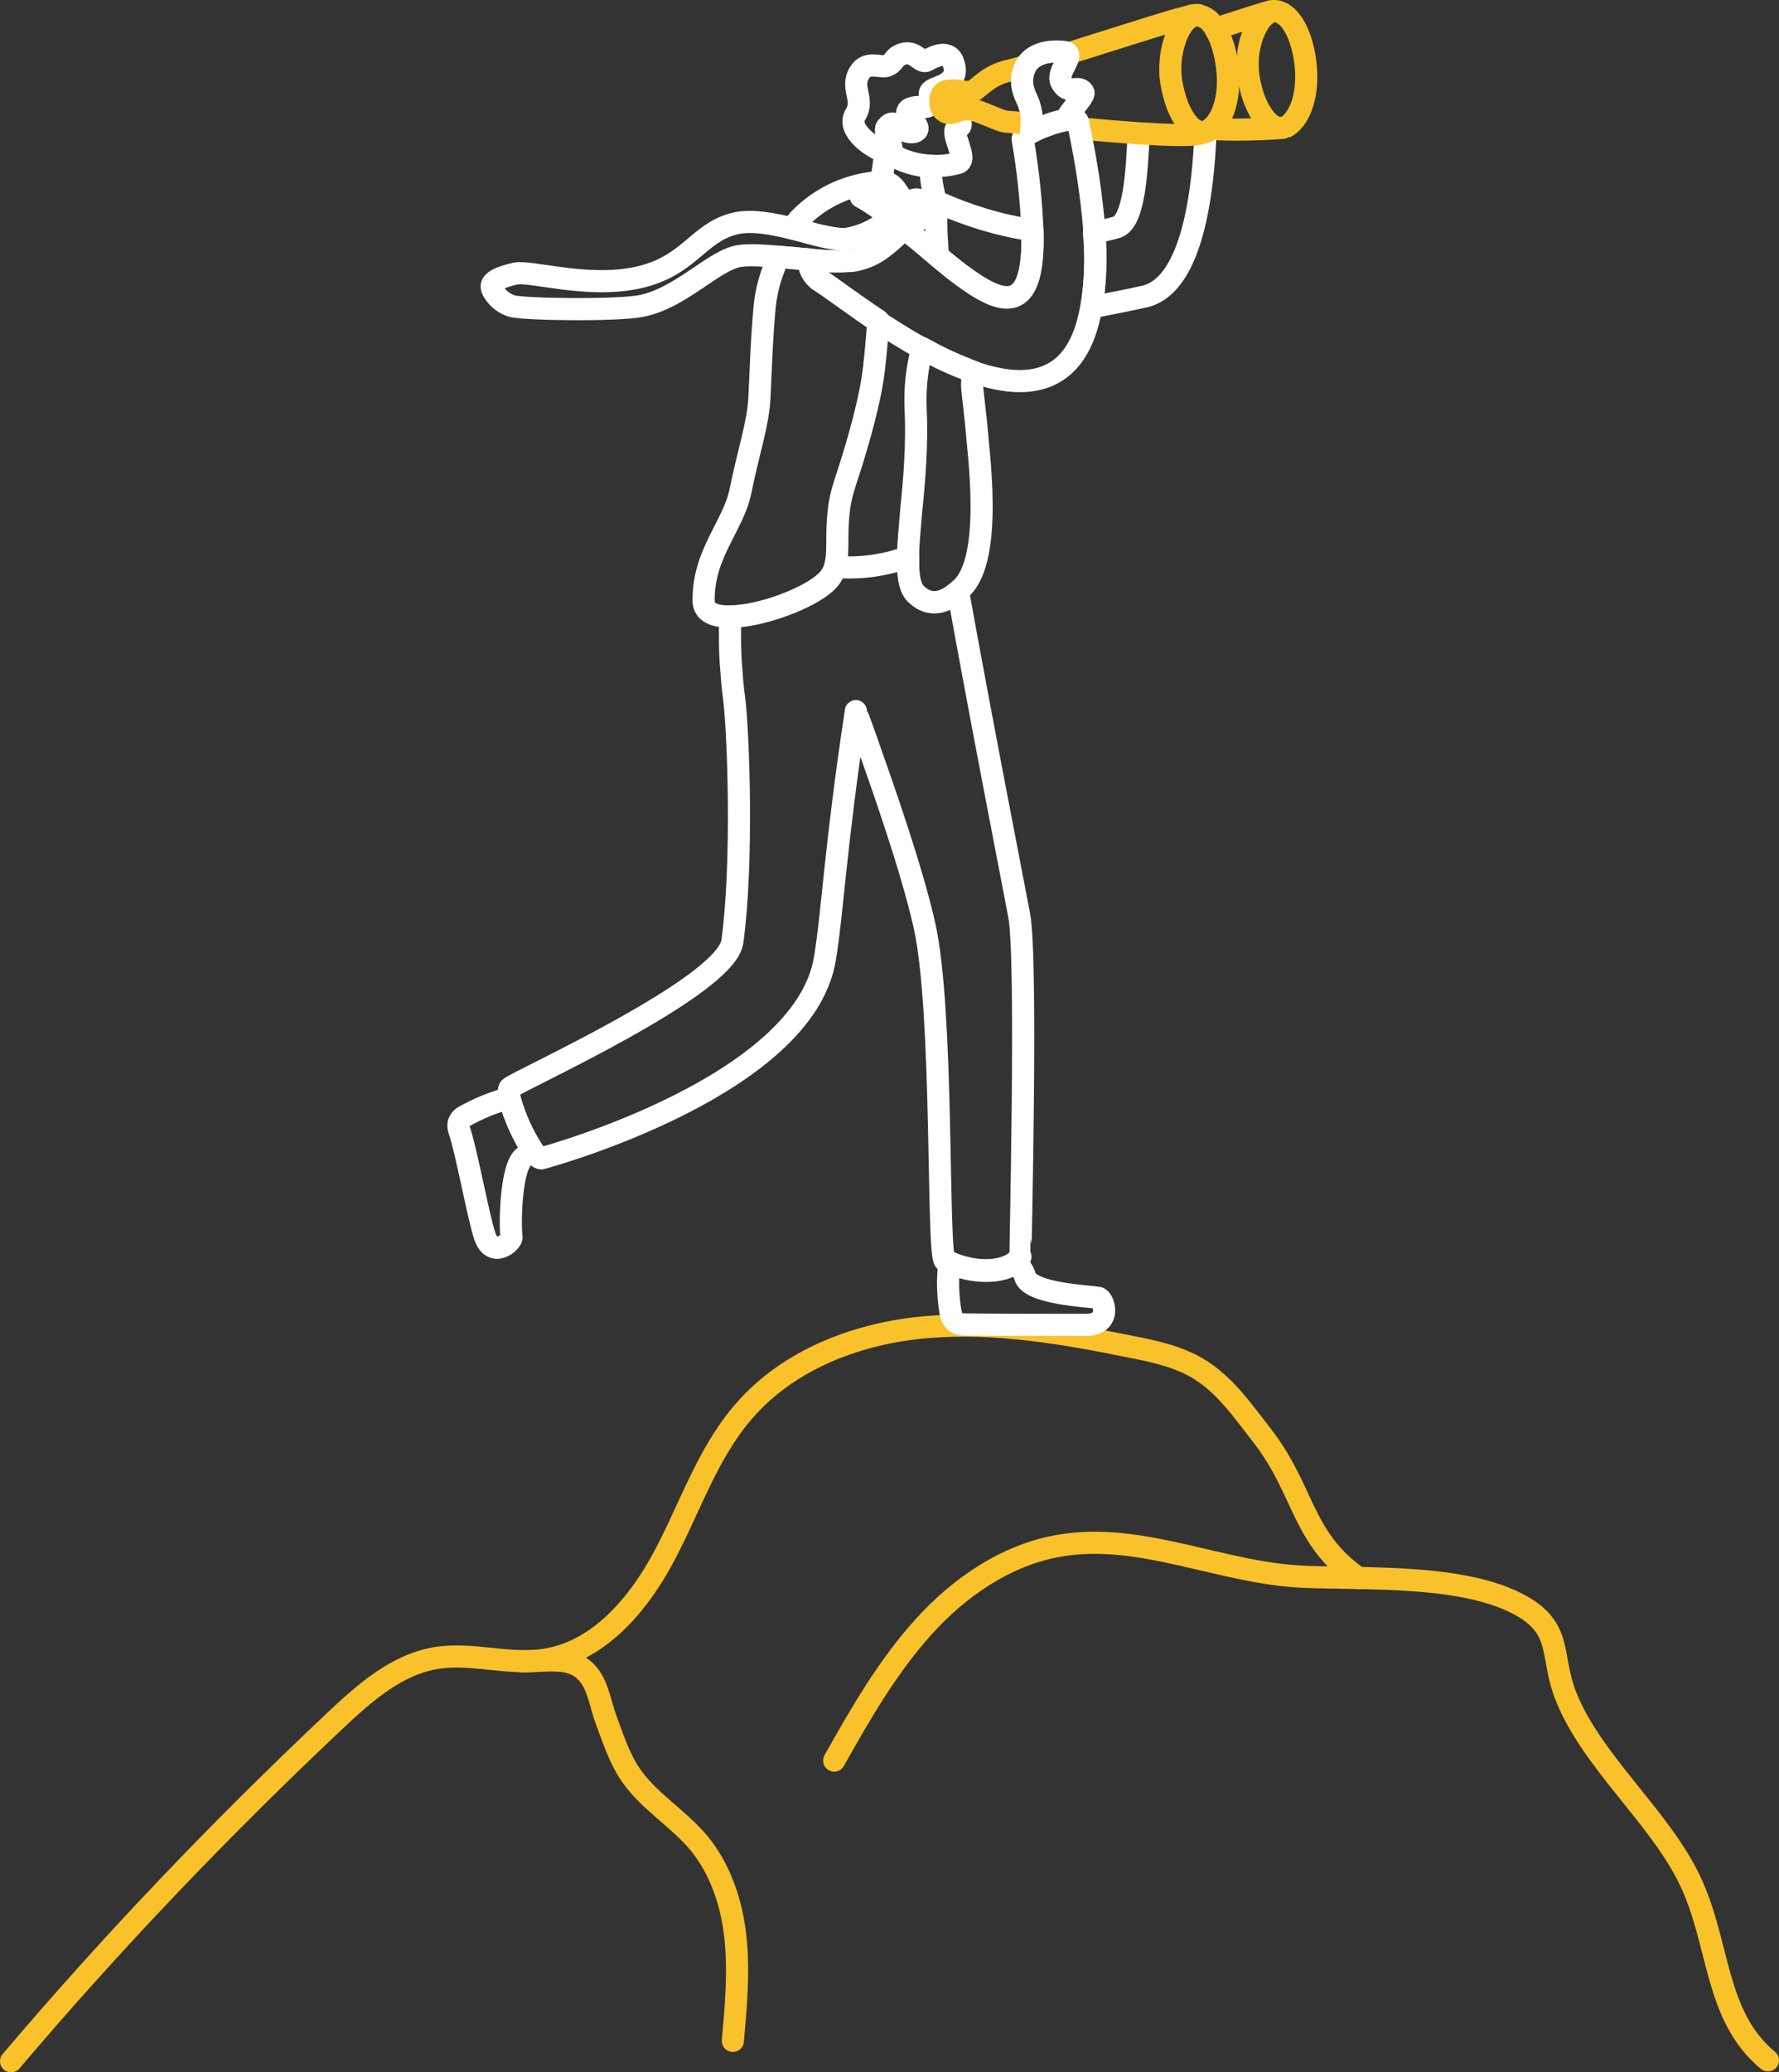 <svg xmlns="http://www.w3.org/2000/svg" xmlns:xlink="http://www.w3.org/1999/xlink" id="Layer_1" x="0px" y="0px" viewBox="0 0 402 468" style="enable-background:new 0 0 402 468;" xml:space="preserve"><rect x="0" y="0" width="402" height="468" fill="#333333" stroke="none"/><style type="text/css">	.st0{fill:none;stroke:#F9C22A;stroke-width:5;stroke-linecap:round;stroke-linejoin:round;}	.st1{fill:none;stroke:#FFFFFF;stroke-width:5;stroke-linecap:round;stroke-linejoin:round;}</style><path class="st0" d="M2.5,465.5c22.9-27,47.4-52.6,73.2-76.9c6.7-6.3,14-12.8,23.1-14.2c7.9-1.2,16,1.6,23.9,0.5 c12.4-1.7,21.5-12.4,27.4-23.5c5.9-11.1,9.8-23.3,18-32.7c10.2-11.8,25.9-17.7,41.4-19c15.5-1.3,31.1,1.4,46.3,4.5 c5.2,1,10.5,2.2,15,4.9c6,3.6,10.1,9.6,14.4,15.1c9.7,12.5,8.8,23.1,21.8,32.2"></path><path class="st0" d="M118,375.2c6-0.1,10.5-1,13.8,1.8c3.3,2.7,3.7,7.5,5.2,11.5c1.5,4,2.8,8.1,5.1,11.7 c4.1,6.4,11.1,10.3,15.9,16.1c4.9,6,7.4,13.7,8.2,21.4c0.8,7.7,0.1,15.5-0.6,23.2"></path><path class="st0" d="M399.5,465.3c-12.2-10.1-10.8-26.5-17.7-40.8c-6.9-14.3-22-26.6-27.9-41.3c-3.5-8.7-0.9-14.5-8.7-19.7 c-12.4-8.1-35.5-6.8-50.3-7.4c-18.8-0.7-37.1-10.3-55.7-7c-11.9,2.1-22.5,9.4-30.6,18.4c-8.1,9-14.2,19.6-20.1,30.1"></path><path class="st0" d="M289.6,28.9c-3.6,0.3-7-6.2-7.6-12.7s2.4-13.4,6-13.7 M295.1,15.4c-0.6-7.3-3.6-13.2-7.6-12.9 c-0.6,0-8.4,2.6-12.3,3.8l-0.6,0.2c0.6,1,1.1,2,1.4,3c0.8,2.2,1.2,4.5,1.4,6.8c0.5,5.8-1.1,10.7-3.8,12.8c7,0.5,16.7-0.2,16.7-0.3 C293.6,27.3,295.6,21.8,295.1,15.4z"></path><path class="st1" d="M214.7,285.1c-0.8,2.5-0.5,9,0.3,12.1c0.2,0.5,0.5,1,1,1.4c0.5,0.3,1,0.5,1.6,0.5c5.7,0.1,22.5,0.1,27.7,0.1 c6.1,0,4.1-5.9,2.9-6.1c-2.3-0.4-15.6-0.9-16.6-4.9c-0.4-1.3-1.2-2.4-2.2-3.2C226.1,287.6,219.5,287.3,214.7,285.1z"></path><path class="st1" d="M104.6,252.3c-0.4,0.3-0.7,0.7-0.9,1.2c-0.2,0.5-0.1,1,0,1.5c1.7,4.8,4.4,20,5.9,24.3c1.8,5,6.2,1.1,6,0 c-0.4-2.1-0.3-16,2.9-18.1c0.7-0.4,1.3-0.8,2-1.2c-2.4-3.7-4.3-7.8-5.4-12C111.5,248.9,107.9,250.4,104.6,252.3L104.6,252.3z"></path><path class="st1" d="M230.3,206.7c-1-5.3-9.1-46.8-13.8-73.1c-4.1,3.5-7.3,2.8-9.6,0.5c-1.4-1.4-1.8-4.4-1.7-8.3 c-5.3,1.9-10.9,2.7-16.4,2.2c-0.3,1.2-1,2.4-1.9,3.3c-3.8,3.8-14.9,7.9-21.9,8c-0.1,4.1-0.1,8.3,0.3,12.4c0.1,1.9,0.3,3.9,0.6,6.1 c1,8.3,2,37.1-0.4,54.8c-1.3,10.3-48.8,31.6-50.3,33.1c-0.3,0.3-0.3,1.2,0,2.5c1.2,4.3,3,8.3,5.4,12c0.7,0.9,1.3,1.4,1.7,1.4 c2-0.5,59.4-16.4,64.1-45.1c1.7-10,2.3-24.9,7-55.9c0,0.1,1.2,3.2,2.8,7.8c3.5,9.9,9.9,28.1,12.7,40.6c4.4,19.6,2.8,73.9,4.6,75.7 c0.4,0.2,0.8,0.4,1.3,0.6c4.8,2.2,11.5,2.4,14.6-0.1c0.5-0.4,0.9-0.9,1.2-1.4C230.5,283.6,232.2,216.6,230.3,206.7z"></path><path class="st1" d="M210.6,41.6c-0.2-1.4-0.3-2.9-0.4-4c-2-0.1-4-0.5-5.8-1.2c-1.2-0.4-2.3-1.1-3.1-2l0,0c-0.1,0.2-0.6,0.2-1.3,0 c-0.1,1.5-0.5,4.1-0.9,6.9c3-0.7,3.8,2.9,5.7,5c0.6-0.6,0.8-1,1.8-1.1c0.3,0,0.5,0,0.8,0c0.3,0.1,0.5,0.2,0.7,0.4 c0.2,0.2,0.4,0.4,0.5,0.6c0.1,0.2,0.2,0.5,0.2,0.8c0.2-0.4,0.5-0.8,0.8-1.1c0.6-0.5,1.1-1.1,1.8-0.5 C211.1,44.1,210.8,42.8,210.6,41.6L210.6,41.6z"></path><path class="st1" d="M257.3,30.2c-0.4,8.7-1,19.8-4.9,21.1c-1.7,0.5-3.4,0.9-5.2,1.1c0.5,5.7,0.3,11.4-0.5,17 c5.1-1,9.7-1.9,12.2-2.5c10.7-2.8,13-24.2,13.5-36.9"></path><path class="st1" d="M211.8,45.6c0,0,0,0.1,0,0.3c-0.3,2.8-0.3,5.5-0.1,8.3c0.1,1.1,0.1,2.3,0.2,3.6c2.4,2,4.7,3.9,6.9,5.4 c8.7,6.1,15,6.9,14.5-11.2C225.9,50.9,218.7,48.7,211.8,45.6L211.8,45.6z"></path><path class="st1" d="M219.7,87.8c-0.1-1.3,0-2.6,0.4-3.8c-0.6-0.2-1.2-0.4-1.8-0.7c-3.4-1.3-6.7-2.9-9.9-4.7 c-1.2,4.5-1.7,9.1-1.5,13.8c0.4,8-0.3,16.1-1,23c-0.3,3.9-0.7,7.4-0.7,10.3c-0.1,4,0.3,6.9,1.7,8.3c2.3,2.4,5.5,3.1,9.6-0.5 c0.3-0.3,0.6-0.5,0.9-0.8c7.1-7,3.6-31,3.2-36.7C220.4,93.8,220,90.8,219.7,87.8z"></path><path class="st1" d="M194.5,44.4l0.2,0.1c1.2,0.7,2.4,1.5,3.6,2.3l0.8,0.6c0-2.9-0.1-5-0.1-6.2v-0.1c-6.9,0.4-13.4,3.3-18.2,8.2 c-0.7,0.7-1.2,1.5-1.7,2.3l3.2,0.8"></path><path class="st1" d="M183.1,60.1c-0.2-0.5-0.3-1-0.4-1.5c-1.9-0.2-3.7-0.4-5.6-0.5L176,58c-1.7,3.5-2.8,7.3-3.2,11.1 c-0.8,8.9-0.9,15.4-1.2,20.8c-0.3,5.9-2.4,11.8-4.3,21.1c-1.6,7.8-8.5,14.1-8.3,24.8c0.1,2.5,2.5,3.5,5.9,3.4c7,0,18.1-4.2,21.9-8 c0.9-0.9,1.6-2,1.9-3.3c0.9-3.1,0.2-7,0.8-12.1c0.2-2.4,0.8-4.8,1.6-7.2c1.9-5.7,4.9-15.5,6.1-23.2c0.1-0.8,0.2-1.5,0.3-2.2 c0.4-3.5,0.7-7.2,1-10.8c-6.3-4.2-11.3-8-13.2-9.2C184.2,62.6,183.4,61.4,183.1,60.1L183.1,60.1z"></path><path class="st1" d="M215.7,15.2c-0.7-4.3-4.2-2.7-6.3-1.5c-1.4,0.7-2.6-2.4-5.4-1.5c-2.3,0.7-1.7,2-3.7,2.7c-1.2,0.4-4.1-1-5.7,1 c-2.9,3.7,1,6.3-1.3,10c-2.1,3.5,3.9,7.6,6.7,8.4c0.7,0.2,1.2,0.2,1.3,0c0.4-0.6,0-1.7-0.4-2.7c-0.4-1-0.9-2.3-0.4-2.8 c1.1-1.4,1.7-0.7,2.9,0.1c0.2,0.2,0.5,0.3,0.8,0.5c1.8,1,4.6,0.4,2.2-1.9c-0.2-0.1-0.3-0.3-0.4-0.4c-1.8-1.9-0.6-2.6,1.1-2.8 c2-0.3,2.1,0.2,3.3-0.8c1.2-1-1.6-2.3,0.8-3.3l1.4-0.6C214.4,18.6,216.1,17.6,215.7,15.2z"></path><path class="st0" d="M243.9,29c4.4,0.4,9.1,0.8,13.4,1.1c6.2,0.4,11.5,0.6,13.7,0.1c0.2,0,0.4-0.1,0.6-0.2c0.3,0,0.5-0.1,0.8-0.2 c0.5-0.2,0.9-0.4,1.3-0.7c2.6-2.1,4.2-7,3.8-12.8c-0.2-2.3-0.6-4.6-1.4-6.8c-0.4-1.1-0.9-2.1-1.4-3c-0.3-0.5-0.6-0.9-1-1.3 c-0.4-0.6-1-1-1.6-1.3c-0.6-0.3-1.4-0.5-2.1-0.5c-0.2,0-0.5,0.1-0.7,0.1c-0.3,0.1-0.6,0.2-1,0.3c-0.8,0.2-1.8,0.5-3,0.8 c-5.7,1.7-15.7,4.9-24,7.5 M273.1,29.4c-0.1,0.1-0.3,0.1-0.4,0.2c-0.3,0.1-0.6,0.2-0.9,0.2c-2.2,0.2-4.4-2.5-5.8-6.2 c-0.6-1.6-1-3.3-1.3-4.9c-0.1-0.5-0.1-1-0.2-1.5c-0.2-3.1,0.2-6.1,1.3-9c1.1-2.7,2.7-4.6,4.5-4.8c0.2,0,0.4,0,0.5,0"></path><path class="st1" d="M213.2,21c-0.3-0.5-0.5-1-0.7-1.5l-1.4,0.6c-2.4,1.1,0.4,2.3-0.8,3.3s-1.4,0.6-3.3,0.8 c-1.7,0.2-2.9,0.9-1.1,2.8c0.1,0.1,0.3,0.3,0.4,0.4c2.4,2.2-0.3,2.9-2.2,1.9c-0.3-0.2-0.5-0.3-0.8-0.5c-1.2-0.8-1.7-1.5-2.9-0.1 c-0.5,0.6,0,1.7,0.4,2.8c0.4,1.1,0.8,2.1,0.4,2.7c0.8,0.9,1.9,1.6,3.1,2c1.9,0.7,3.8,1.1,5.8,1.2c2.1,0.2,4.3,0,6.4-0.6 c2.5-0.8-2.3-7.4,0-8c1.2-0.3,0.4-1.9-0.8-3.8"></path><path class="st1" d="M247.3,52.3c-0.6-7.8-1.8-15.6-3.4-23.2c-0.1-0.5-0.2-1-0.3-1.5c-0.1-0.7-1.3-0.8-2.8-0.5 c-1.5,0.3-3,0.7-4.5,1.3c-1.2,0.4-2.3,0.9-3.4,1.5c-1.2,0.6-1.9,1.2-1.8,1.6c1.2,6.8,1.9,13.7,2.2,20.6c0.5,18.1-5.8,17.3-14.5,11.2 c-2.2-1.5-4.5-3.4-6.9-5.4c-1.6-1.4-3.3-2.8-5-4.2c-1-0.8-1.9-1.5-2.9-2.3c-0.4,0.5-0.9,1-1.5,1.6c-1.1,1.1-2.2,2.1-3.5,3 c-1.9,1.5-4.3,2.5-6.7,2.9c-3,0.2-6,0.2-9-0.2l-0.8-0.1c0.1,0.5,0.3,1,0.4,1.5c0.3,1.3,1.1,2.4,2.1,3.2c1.9,1.1,6.9,4.9,13.2,9.2 c3.1,2,6.5,4.2,10,6.1c3.2,1.8,6.5,3.4,9.9,4.7c0.6,0.2,1.2,0.5,1.8,0.7c12.3,4.3,23.7,3,26.7-14.7 C247.6,63.6,247.8,57.9,247.3,52.3L247.3,52.3z"></path><path class="st1" d="M182.4,52.5c0.8,0.2,1.5,0.4,2.3,0.6c2.8,0.7,5.2,1.1,6.9,0.8c2.3-0.4,4.6-1.3,6.6-2.5c0.3-0.2,0.7-0.4,1-0.6 c0.8-0.5,1.5-1.1,2.2-1.6c-0.8-0.6-1.5-1.1-2.2-1.7l-0.8-0.6c-1.2-0.9-2.4-1.7-3.6-2.3l-0.2-0.1"></path><path class="st1" d="M208.9,46.9C208.9,46.9,208.9,46.9,208.9,46.9c0-0.3-0.1-0.6-0.2-0.8c-0.1-0.2-0.3-0.4-0.5-0.6 c-0.2-0.2-0.5-0.3-0.7-0.4c-0.3-0.1-0.5-0.1-0.8,0c-1,0.1-1.2,0.5-1.8,1.1c-0.1,0.1-0.3,0.3-0.4,0.5c-0.8,0.8-1.8,1.7-2.9,2.5 c-0.7,0.6-1.4,1.1-2.2,1.6c-0.3,0.2-0.7,0.4-1,0.6c-2,1.2-4.3,2.1-6.6,2.5c-1.7,0.3-4.1-0.2-6.9-0.8c-0.8-0.2-1.5-0.4-2.3-0.6 l-3.2-0.8c-4.8-1.2-9.9-2.2-13.8-1.1c-8,2.2-10,9.6-21.5,12.1c-11.5,2.5-24.3-1.7-27.7-0.9c-3.4,0.8-5.4,1.7-5.3,3 c0.2,1.3,2,3.5,4.5,4.3c2.5,0.8,23.8,1.1,29.3,0c9.1-1.8,16.5-10.5,22.3-11.3c2.2-0.3,5.5-0.1,9,0.2l1.1,0.1 c1.8,0.2,3.7,0.4,5.6,0.5l0.8,0.1c3,0.3,6,0.4,9,0.2c2.4-0.4,4.8-1.4,6.7-2.9c1.2-0.9,2.4-1.9,3.5-3c0.6-0.6,1.1-1.1,1.5-1.6 c1.3-1.4,2.1-2.5,2.3-2.4c0.3,0.2,0.6,0.4,1,0.4c0.3,0.1,0.7,0,1-0.1C209,49,209,47.6,208.9,46.9z"></path><path class="st0" d="M231.6,15c-1.5,0.4-2.6,0.7-3.3,0.9c-5.3,1-7.4,4.6-8.9,4.8c-2.1,0.3-2-0.5-5.1-0.2c-0.5,0-0.9,0.2-1.2,0.5 c-0.4,0.5-0.7,1.2-0.6,1.9c0,0.6,0.1,1.2,0.4,1.7c0.2,0.3,0.5,0.5,0.8,0.7c0.3,0.2,0.7,0.2,1,0.2c0.4,0,0.8-0.1,1.1-0.2 c1-0.5,2.2-0.7,3.3-0.6c2.4,0.2,7,2.9,8.6,2.8c0.3,0,2.3,0.2,5.2,0.5"></path><path class="st1" d="M244.8,20.8c-1.2-1.8-3.4,0.9-5-2.3c-1-2,2.2-5.1,1.5-6.3c-0.1-0.3-0.5-0.5-1.1-0.5c-4.4-0.4-7.3,1-8.5,3.4 c-0.8,1.7-1,3.6-0.4,5.4c0.2,0.7,0.5,1.4,0.8,2c0.3,0.6,0.5,1.3,0.7,2c0.3,1.1,0.4,2.3,0.3,3.5c0,0.6-0.1,1.2-0.1,1.9 c1.1-0.6,2.2-1.1,3.4-1.5c1.4-0.6,2.9-1,4.5-1.3c0.3-0.7,0.6-1.3,1.1-1.9C243.3,23.4,245.2,21.4,244.8,20.8z"></path></svg>